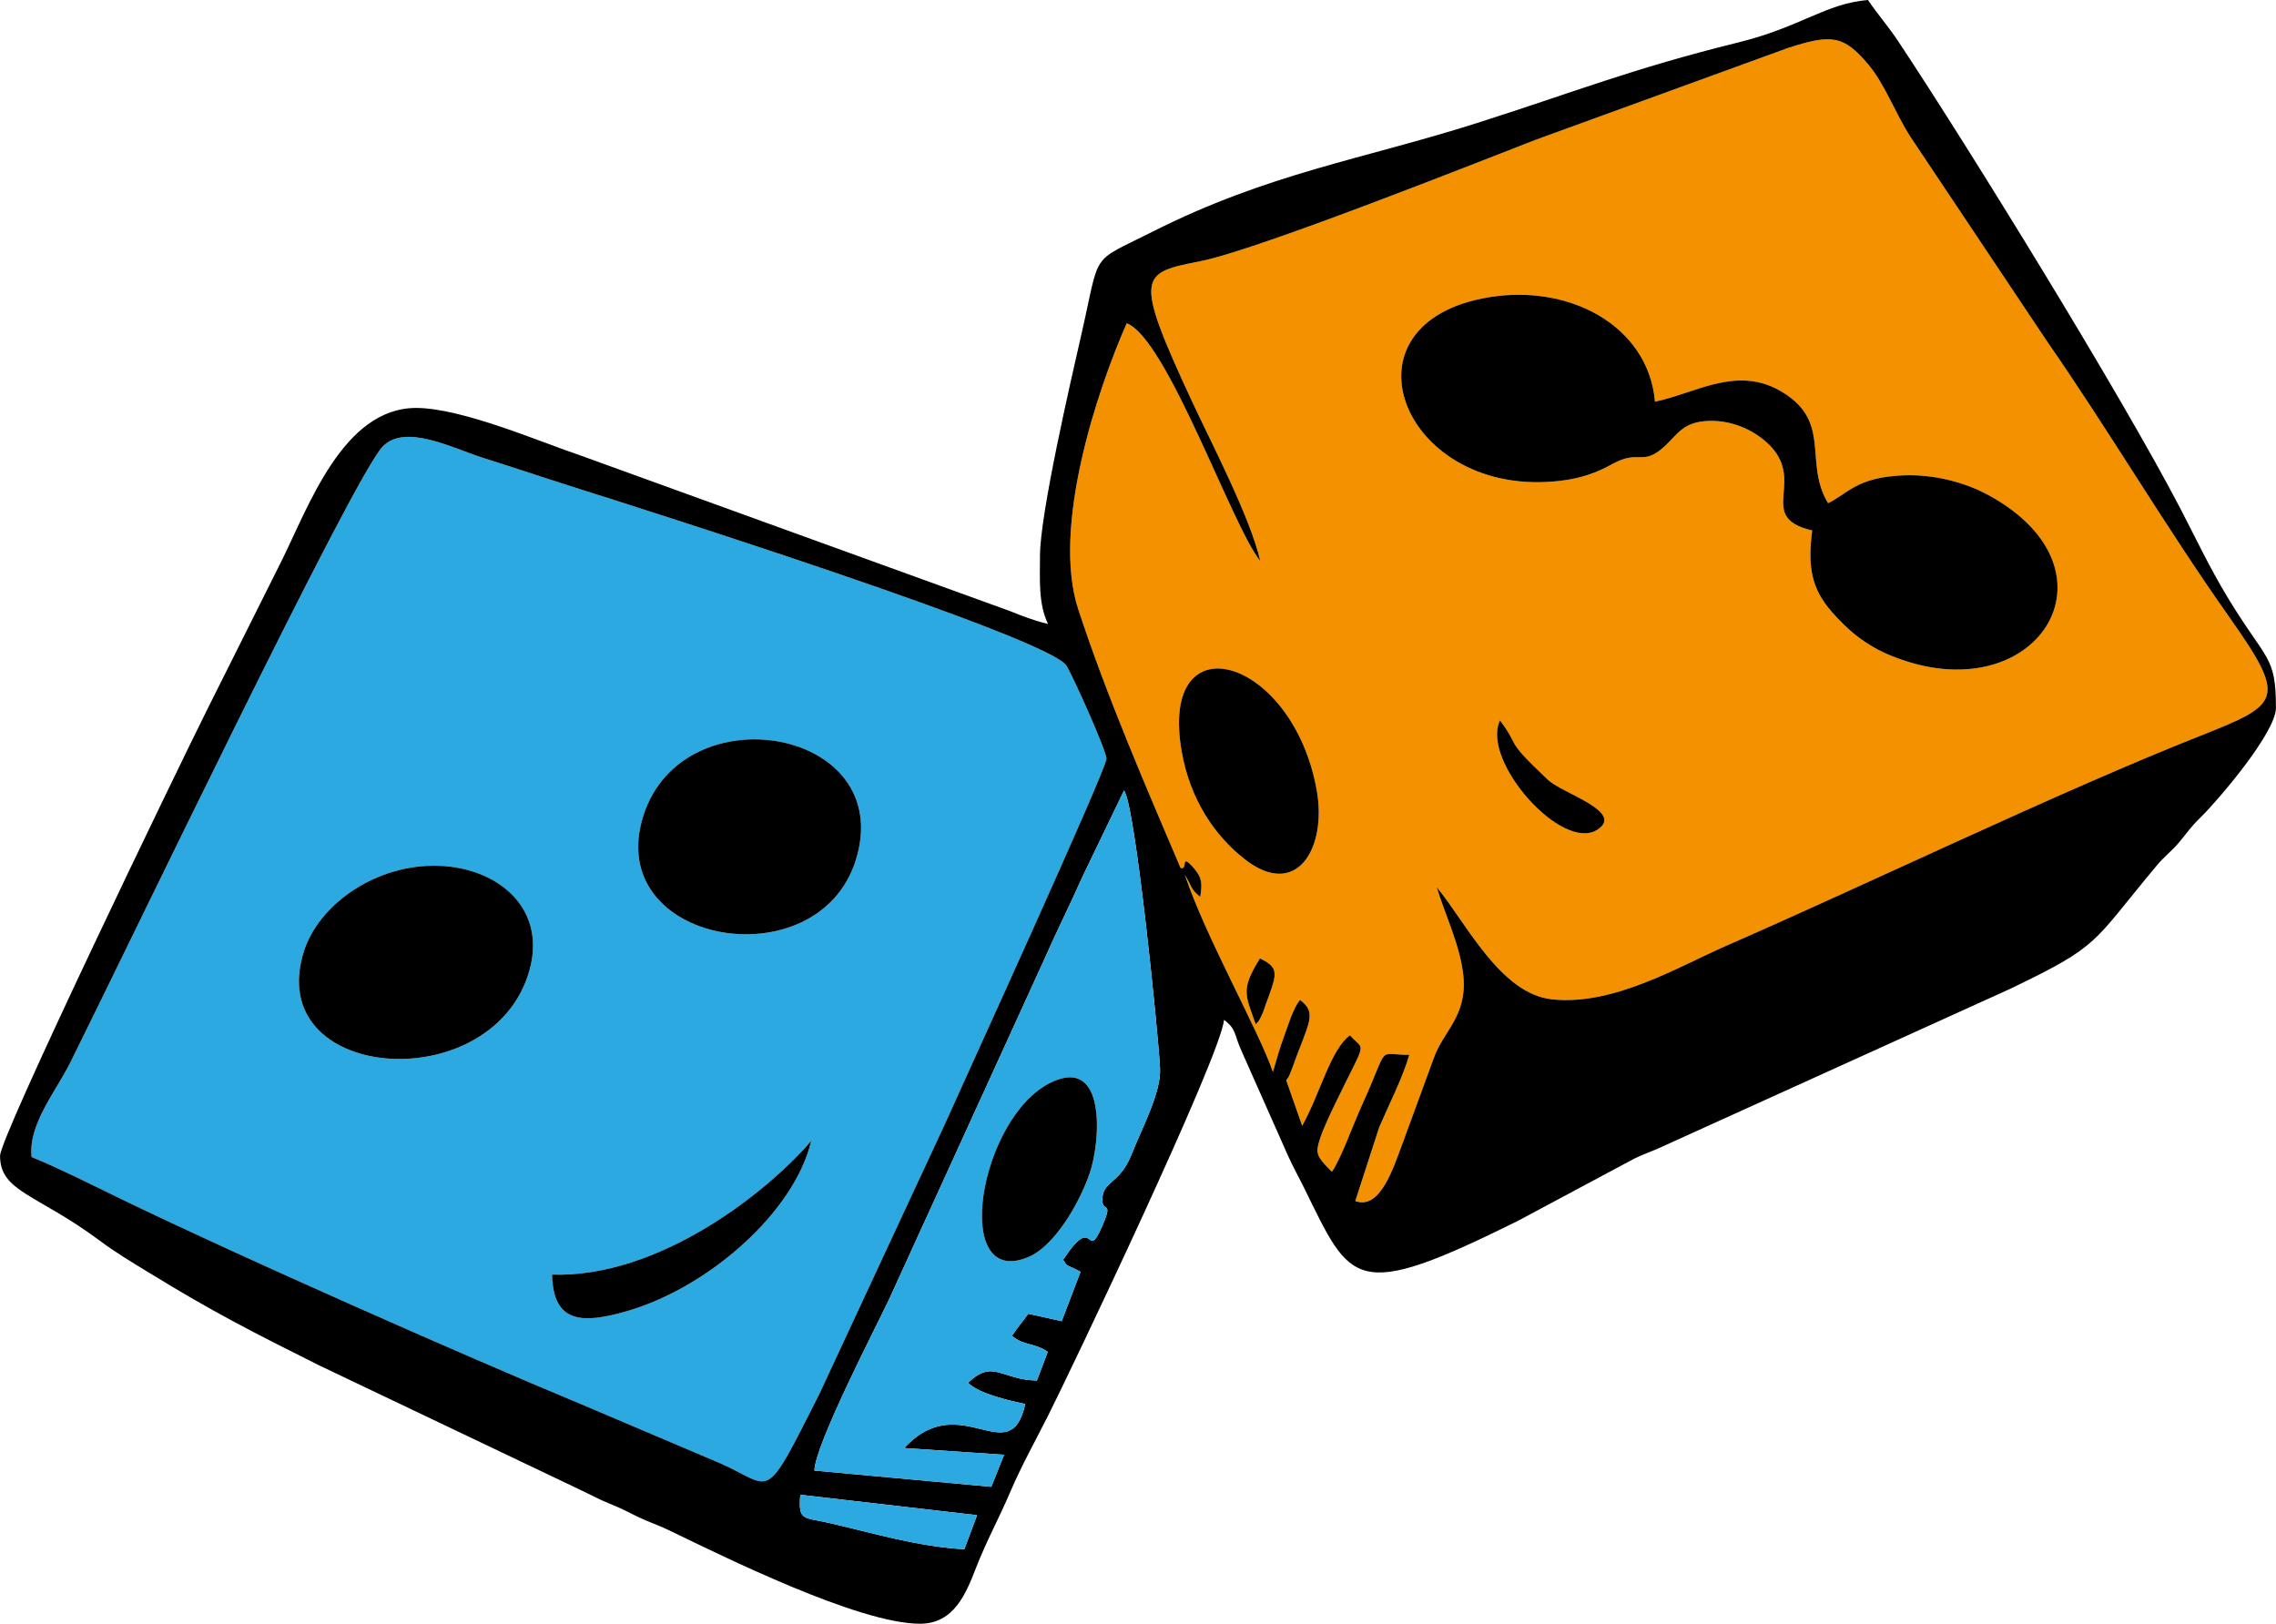 <svg xmlns="http://www.w3.org/2000/svg" width="890" height="635" style="shape-rendering:geometricPrecision; text-rendering:geometricPrecision; image-rendering:optimizeQuality; fill-rule:evenodd; clip-rule:evenodd" viewBox="0 0 257.61 183.81" xmlns:xlink="http://www.w3.org/1999/xlink" xmlns:xodm="http://www.corel.com/coreldraw/odm/2003"><defs><style>.fil2 {fill:black}
.fil1 {fill:#2BA9E0}
.fil0 {fill:#F39100}</style></defs><g id="Plan_x0020_1"><g id="_1992241087552"><path class="fil0" d="M142.13 115.96c-1.15-3.34-1.75-3.88.48-7.47 1.71.84 1.97 1.39 1.35 3.28-.19.59-.48 1.33-.73 2.03-.11.32-.22.7-.36.99-.52 1.11-.33.65-.74 1.17zm-8.37-30.84c-2.68-15.18 12.61-10.85 15.29 4.42 1.13 6.5-2.29 12.32-8.17 7.72-3.41-2.67-6.17-6.76-7.12-12.14zm36.02-3.57c2.42 3.23.31 1.9 5.43 6.73 1.64 1.55 8.67 3.59 5.63 5.62-3.99 2.67-13.25-7.77-11.06-12.35zm35.34-21.5c-6.81-1.58.07-6-5.73-10.45-1.58-1.21-3.72-2.04-6.04-1.95-2.82.11-3.45 1.48-4.84 2.78-2.64 2.48-2.89.36-6.02 2.1-1.76.98-3.51 1.62-5.9 1.9-17.52 2.08-25.53-17.3-8.79-20.65 9.6-1.91 18.78 3.03 19.52 11.69 4.71-.98 9.4-4.21 14.51-1.03 5.52 3.42 2.31 7.9 5.08 12.52 2.18-1.03 3.24-2.96 8.58-3.15 3.54-.13 7.01.83 9.62 2.26 15.72 8.6 5.33 24.77-10.98 18.19-3.05-1.23-5.06-3.02-6.78-4.98-2.25-2.57-2.79-5.01-2.23-9.23zm-62.48 3.45c-3.2-3.95-10.53-25.14-15.11-26.91-3.32 7.51-8.54 23.1-5.48 32.41 3.3 10.03 7.59 19.9 11.57 29.25.92.33-.14-1.89 1.57.1.86 1.01.9 1.7.66 3.18-1.15-.93-.95-1.23-1.75-2.52 2.42 7.19 8.24 17.38 9.98 22.33l.59-2.02c.21-.72.46-1.42.68-2.03.53-1.47 1.01-3.11 1.79-4.1 2 1.52 1 2.49-.89 7.75-.15.41-.3.84-.52 1.16-.03.04-.12.14-.15.18l1.81 5.16c1.99-3.54 3.23-8.69 5.41-10.24 1.69 1.91 1.98.18-1.65 7.69-.51 1.04-1.44 3.01-1.79 4.16-.43 1.42-.46 1.8 1.4 3.59 1.02-1.47 2.44-5.43 3.37-7.48 3.24-7.1 1.56-5.75 5.38-5.75-.72 2.54-2.31 5.65-3.4 8.19l-2.71 8.36c2.79 1.04 4.28-3.64 5.38-6.61 1.2-3.26 2.29-6.25 3.52-9.61 1.12-3.08 3.76-4.74 3.34-9.21-.32-3.42-2.11-7.05-3.02-10.1 3.3 3.97 7.18 12.09 13.07 12.7 6.97.73 14.29-3.7 19.66-6.05 16.11-7.03 37.75-17.48 53.66-23.77 9.2-3.64 9.9-4.12 3.21-13.61-7.08-10.03-13.52-20.97-20.54-31.09l-15.41-23.07c-1.78-2.75-2.88-5.97-4.84-8.29-2.75-3.24-4.11-3.42-9.05-1.82l-28.55 10.39c-7.43 2.89-31.62 12.48-37.88 13.73-6.86 1.37-7.76 1.4-1.08 15.78 2.17 4.68 6.66 13.25 7.77 18.17z"/><path class="fil1" d="M62.48 144.29c12.16.38 24.41-9.38 29.34-15.15-1.92 8.12-11.68 16.62-20.82 19.27-5.02 1.46-8.39 1.46-8.52-4.12zm-2.75-33.82c-4.67 13.93-29.92 11.87-25.35-2.74 1.61-5.14 7.69-9.62 14.51-9.73 7.22-.11 13.42 4.79 10.84 12.47zm37.14-13.13c-4.29 13.81-28.75 9.59-24.04-5.05 4.52-14.03 28.67-9.84 24.04 5.05zm-93.3 33.64c2.91 1.17 7.16 3.31 10.42 4.89 13.18 6.38 38.2 17.44 51.67 23.04l15.89 6.75c6.03 2.67 4.79 4.79 11.15-7.78l14.23-30.6c2.04-4.58 18.18-39.86 18.3-41.38.07-.78-3.77-9.33-4.53-10.55-1.98-3.16-48.35-17.86-54.81-19.9-3.85-1.22-7.37-2.4-11.31-3.65-3.3-1.04-8.73-3.9-11.27-1.25-3.36 3.49-28.98 56.93-35.35 69.71-1.68 3.37-4.79 7.03-4.39 10.72z"/><path class="fil2" d="M90.58 169.21l20.01 2.31-1.44 3.86c-5.36-.31-10.26-1.82-15.35-2.99-2.89-.66-3.47-.19-3.22-3.18zm29.75-26.6c.6.93.13.36 1.97 1.36l-2.13 5.59-3.79-.84c-.72 1-1.22 1.55-1.84 2.5 1.38 1.16 2.49.74 4.05 1.81l-1.23 3.25c-4.09-.08-4.94-2.48-7.8.26 1.36 1.28 4.66 2 6.48 2.4-1.71 7.76-7.36-1.92-13.69 4.98l11.3.76-1.45 3.63-20.02-1.84c.05-2.89 6.9-16.12 8.39-19.25l17.6-38.55c1.4-3.2 2.96-6.29 4.43-9.59l4.62-9.59c1.28 1.62 3.89 27.66 4.08 31.42.14 2.74-2 6.68-3.26 9.85-1.34 3.34-3.26 2.89-3.27 5.05-.01 1.55 1.28-.02.0 2.95-1.89 4.35-.8-1.72-4.44 3.85zm-116.76-11.63c-.4-3.69 2.71-7.35 4.39-10.72 6.37-12.78 31.99-66.22 35.35-69.71 2.54-2.65 7.97.21 11.27 1.25 3.94 1.25 7.46 2.43 11.31 3.65 6.46 2.04 52.83 16.74 54.81 19.9.76 1.22 4.6 9.77 4.53 10.55-.12 1.52-16.26 36.8-18.3 41.38l-14.23 30.6c-6.36 12.57-5.12 10.45-11.15 7.78l-15.89-6.75c-13.47-5.6-38.49-16.66-51.67-23.04-3.26-1.58-7.51-3.72-10.42-4.89zM142.64 63.5c-1.11-4.92-5.6-13.49-7.77-18.17-6.68-14.38-5.78-14.41 1.08-15.78 6.26-1.25 30.45-10.84 37.88-13.73l28.55-10.39c4.94-1.6 6.3-1.42 9.05 1.82 1.96 2.32 3.06 5.54 4.84 8.29l15.41 23.07c7.02 10.12 13.46 21.06 20.54 31.09 6.69 9.49 5.99 9.97-3.21 13.61-15.91 6.29-37.55 16.74-53.66 23.77-5.37 2.35-12.69 6.78-19.66 6.05-5.89-.61-9.77-8.73-13.07-12.7.91 3.05 2.7 6.68 3.02 10.1.42 4.47-2.22 6.13-3.34 9.21-1.23 3.36-2.32 6.35-3.52 9.61-1.1 2.97-2.59 7.65-5.38 6.61l2.71-8.36c1.09-2.54 2.68-5.65 3.4-8.19-3.82.0-2.14-1.35-5.38 5.75-.93 2.05-2.35 6.01-3.37 7.48-1.86-1.79-1.83-2.17-1.4-3.59.35-1.15 1.28-3.12 1.79-4.16 3.63-7.51 3.34-5.78 1.65-7.69-2.18 1.55-3.42 6.7-5.41 10.24l-1.81-5.16c.03-.04.12-.14.15-.18.22-.32.37-.75.52-1.16 1.89-5.26 2.89-6.23.89-7.75-.78.99-1.26 2.63-1.79 4.1-.22.61-.47 1.31-.68 2.03l-.59 2.02c-1.74-4.95-7.56-15.14-9.98-22.33.8 1.29.6 1.59 1.75 2.52.24-1.48.2-2.17-.66-3.18-1.71-1.99-.65.23-1.57-.1-3.98-9.35-8.27-19.22-11.57-29.25-3.06-9.31 2.16-24.9 5.48-32.41 4.58 1.77 11.91 22.96 15.11 26.91zm-24.93-.57c0 2.66-.2 5.4.91 7.7-1.65-.39-2.83-.87-4.4-1.49L65.7 51.56c-4.36-1.45-13.39-5.38-18.61-5.38-8.29.0-12.2 11.26-15.25 17.36-1.9 3.8-3.53 7.06-5.43 10.86-.99 1.99-1.73 3.45-2.72 5.43-3.72 7.44-23.69 48.82-23.69 51.01.0 4.08 4.12 4.29 11.25 9.58 1.93 1.44 3.6 2.42 5.76 3.74 7.14 4.38 11.43 6.56 19.06 10.38l29.43 14.03c1.32.62 2.16 1.1 3.38 1.6 1.47.59 2 .9 3.4 1.58 1.32.63 2.17.86 3.48 1.5 6.12 2.95 21.42 10.56 28.37 10.56 3.89.0 5.23-3.49 6.34-6.33 1.23-3.15 2.56-5.5 3.94-8.74 1.24-2.88 2.84-5.75 4.21-8.47 2.34-4.62 19.58-40.75 19.92-44.82 1.42 1.04 1.14 1.67 1.96 3.47l5.29 11.92c.54 1.21 1.22 2.42 1.81 3.62 5.37 10.9 5.56 12.98 24.14 3.78l13.28-7.1c1.31-.63 2.17-.86 3.48-1.5l38.94-17.66c10.46-5.02 9.22-5.09 16.72-14.05.85-1.02 1.6-1.52 2.45-2.53 1.09-1.3 1.26-1.69 2.52-2.92 1.99-1.96 8.48-9.57 8.48-12.34.0-6.01-1.07-5.23-5.52-12.6-2.07-3.43-3.5-6.52-5.34-10.05-6.63-12.73-23.71-40.48-31.87-52.78-1.2-1.81-2.37-3.1-3.45-4.71-4.81.4-7.52 3.03-14.66 4.8-12.14 3-18.44 5.58-29.76 9.18-12.71 4.04-23.46 5.63-36.62 12.28-7.1 3.58-5.8 1.99-7.97 11.49-1.21 5.31-4.71 20.43-4.71 25.18z"/><path class="fil2" d="M205.12 60.05c-.56 4.22-.02 6.66 2.23 9.23 1.72 1.96 3.73 3.75 6.78 4.98 16.31 6.58 26.7-9.59 10.98-18.19-2.61-1.43-6.08-2.39-9.62-2.26-5.34.19-6.4 2.12-8.58 3.15-2.77-4.62.44-9.1-5.08-12.52-5.11-3.18-9.8.05-14.51 1.03-.74-8.66-9.92-13.6-19.52-11.69-16.74 3.35-8.73 22.73 8.79 20.65 2.39-.28 4.14-.92 5.9-1.9 3.13-1.74 3.38.38 6.02-2.1 1.39-1.3 2.02-2.67 4.84-2.78 2.32-.09 4.46.74 6.04 1.95 5.8 4.45-1.08 8.87 5.73 10.45z"/><path class="fil1" d="M118.99 122.52c6.27-3 5.58 6.73 4.34 10.3-1.28 3.71-4.09 8.25-6.87 9.45-8.87 3.84-5.69-15.81 2.53-19.75zm1.34 20.09c3.64-5.57 2.55.5 4.44-3.85 1.28-2.97-.01-1.4.0-2.95.01-2.16 1.93-1.71 3.27-5.05 1.26-3.17 3.4-7.11 3.26-9.85-.19-3.76-2.8-29.8-4.08-31.42l-4.62 9.59c-1.47 3.3-3.03 6.39-4.43 9.59l-17.6 38.55c-1.49 3.13-8.34 16.36-8.39 19.25l20.02 1.84 1.45-3.63-11.3-.76c6.33-6.9 11.98 2.78 13.69-4.98-1.82-.4-5.12-1.12-6.48-2.4 2.86-2.74 3.71-.34 7.8-.26l1.23-3.25c-1.56-1.07-2.67-.65-4.05-1.81.62-.95 1.12-1.5 1.84-2.5l3.79.84 2.13-5.59c-1.84-1-1.37-.43-1.97-1.36z"/><path class="fil2" d="M59.73 110.47c2.58-7.68-3.62-12.58-10.84-12.47-6.82.11-12.9 4.59-14.51 9.73-4.57 14.61 20.68 16.67 25.35 2.74z"/><path class="fil2" d="M96.87 97.34c4.63-14.89-19.52-19.08-24.04-5.05-4.71 14.64 19.75 18.86 24.04 5.05z"/><path class="fil2" d="M133.76 85.12c.95 5.38 3.71 9.47 7.12 12.14 5.88 4.6 9.3-1.22 8.17-7.72-2.68-15.27-17.97-19.6-15.29-4.42z"/><path class="fil2" d="M118.99 122.52c-8.22 3.94-11.4 23.59-2.53 19.75 2.78-1.2 5.59-5.74 6.87-9.45 1.24-3.57 1.93-13.3-4.34-10.3z"/><path class="fil2" d="M62.48 144.29c.13 5.58 3.5 5.58 8.52 4.12 9.14-2.65 18.9-11.15 20.82-19.27-4.93 5.77-17.18 15.53-29.34 15.15z"/><path class="fil1" d="M93.8 172.39c5.09 1.17 9.99 2.68 15.35 2.99l1.44-3.86-20.01-2.31c-.25 2.99.33 2.52 3.22 3.18z"/><path class="fil2" d="M180.84 93.9c3.04-2.03-3.99-4.07-5.63-5.62-5.12-4.83-3.01-3.5-5.43-6.73-2.19 4.58 7.07 15.02 11.06 12.35z"/><path class="fil2" d="M142.13 115.96c.41-.52.22-.06.74-1.17.14-.29.25-.67.36-.99.25-.7.54-1.44.73-2.03.62-1.89.36-2.44-1.35-3.28-2.23 3.59-1.63 4.13-.48 7.47z"/></g></g></svg>